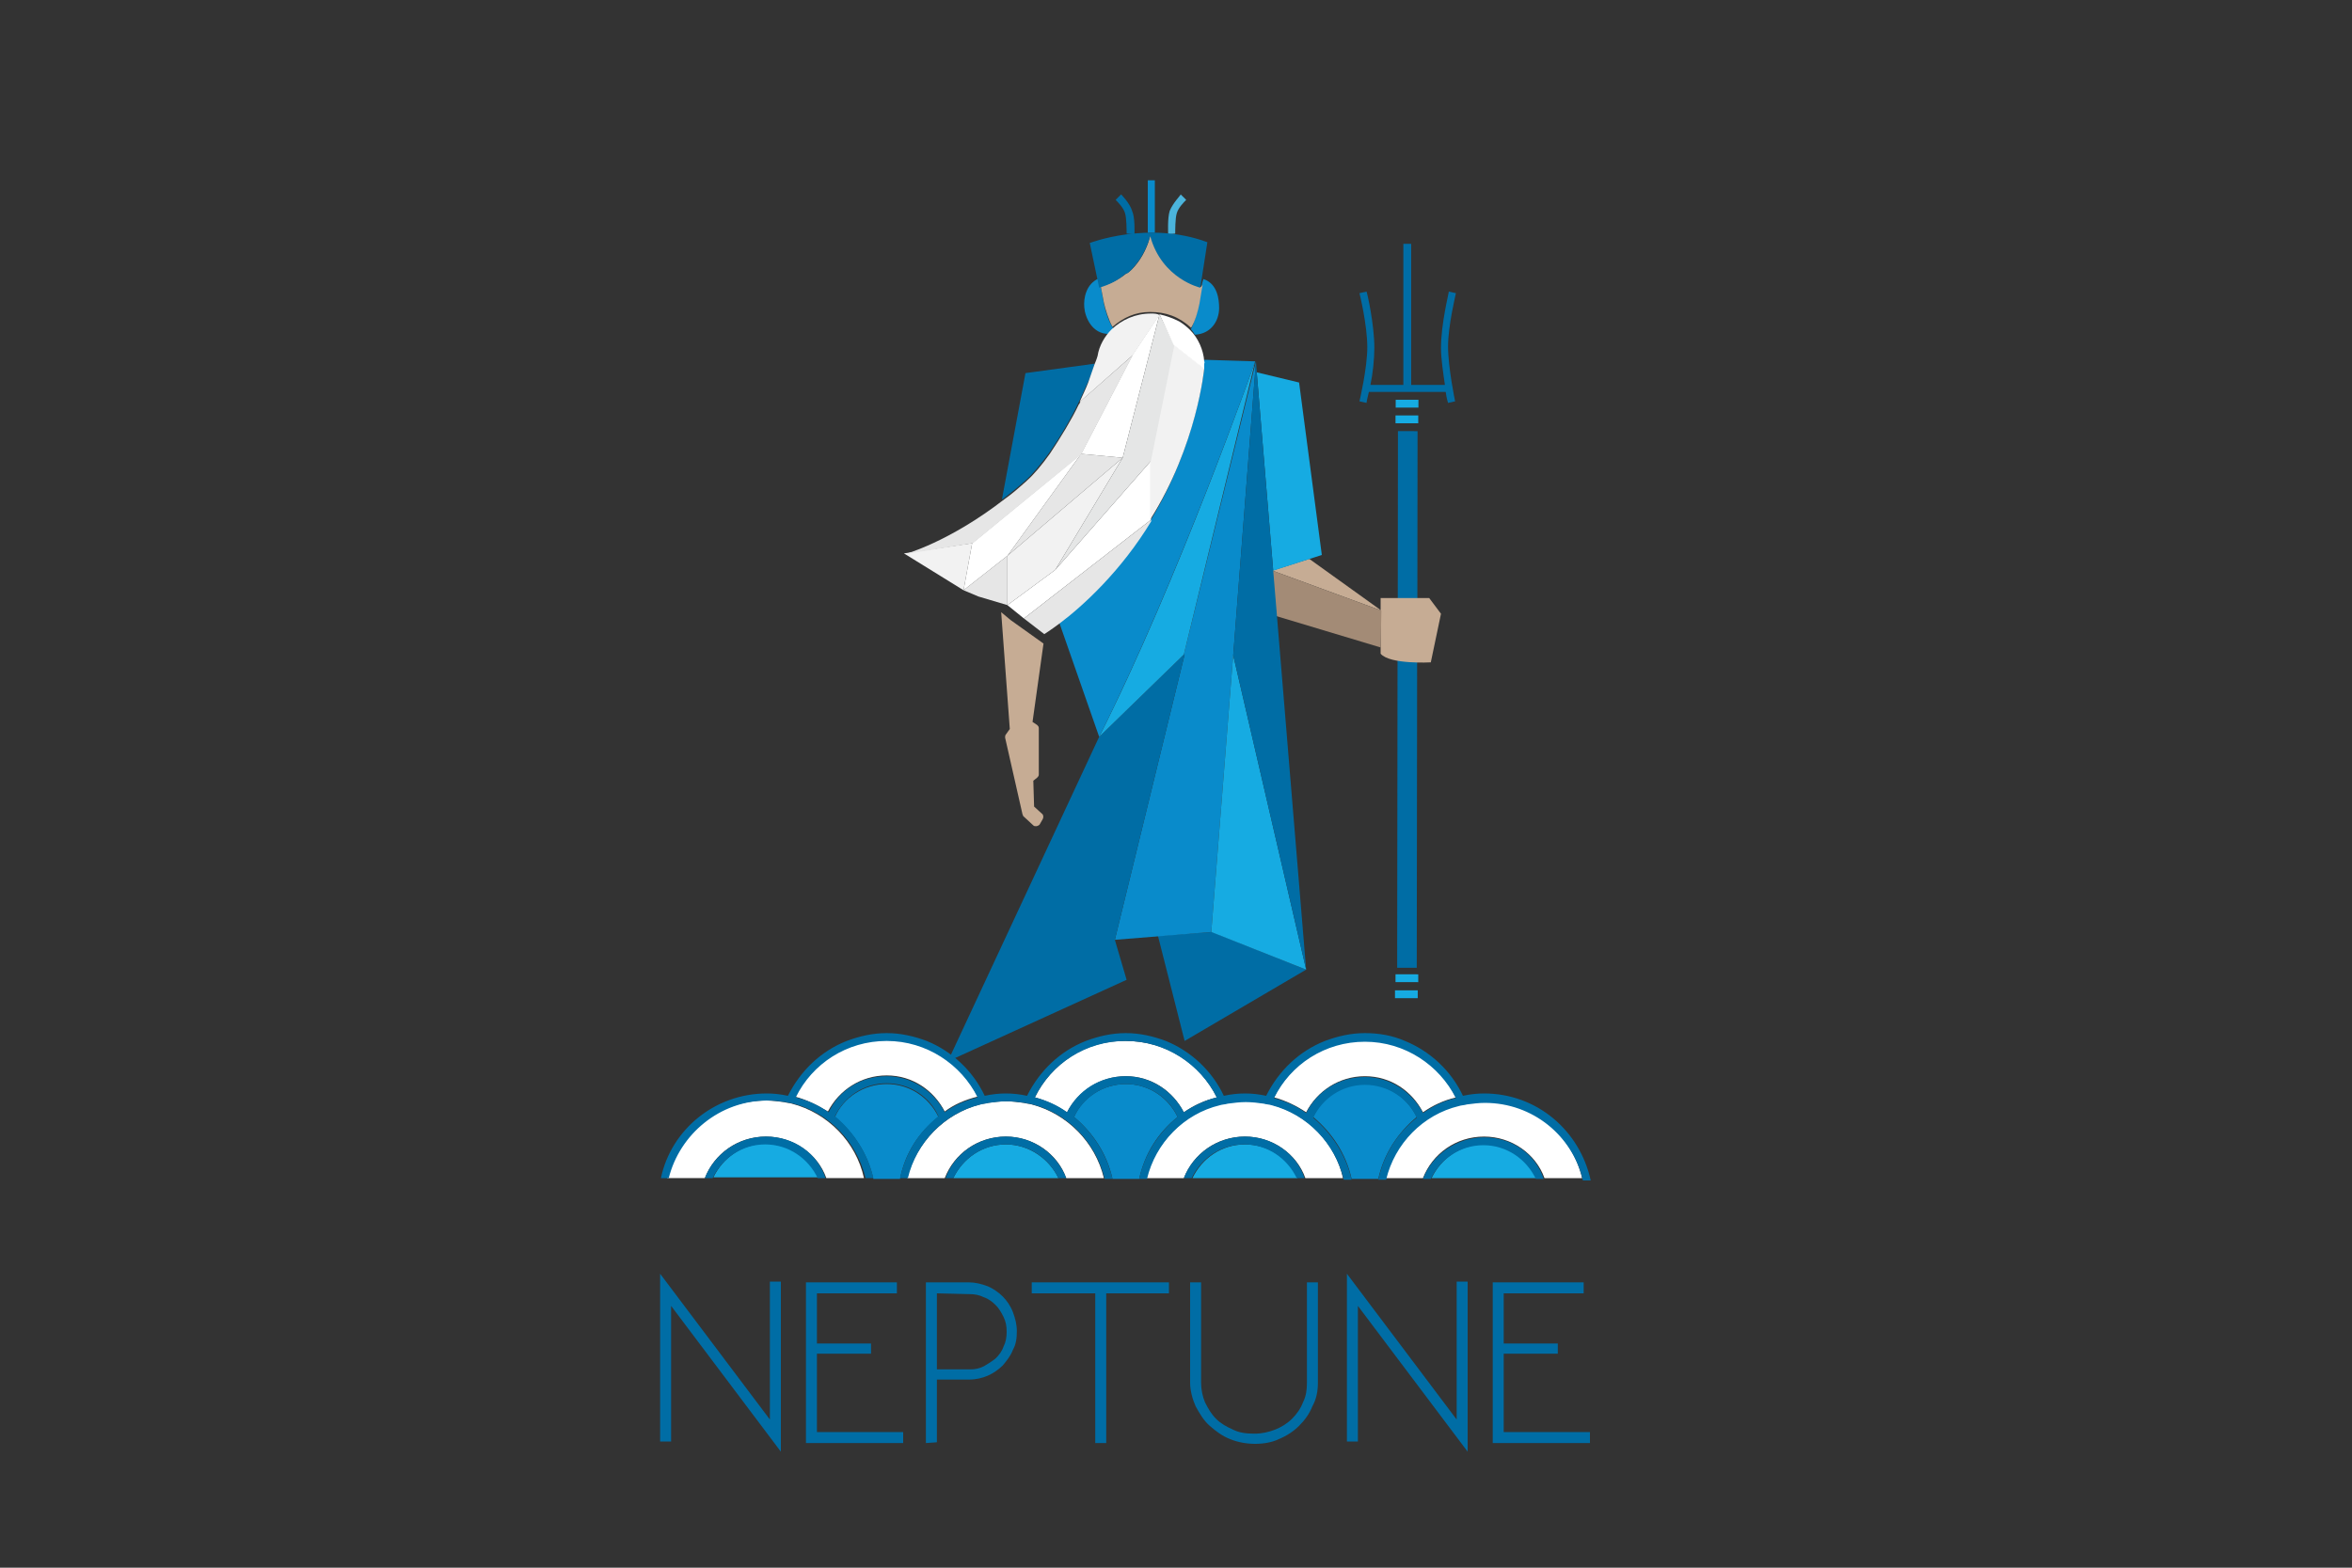<?xml version="1.0" encoding="utf-8"?>
<!-- Generator: Adobe Illustrator 27.8.1, SVG Export Plug-In . SVG Version: 6.00 Build 0)  -->
<svg version="1.1" id="Layer_1" xmlns="http://www.w3.org/2000/svg" xmlns:xlink="http://www.w3.org/1999/xlink" x="0px" y="0px"
	 viewBox="0 0 300 200" style="enable-background:new 0 0 300 200;" xml:space="preserve">
<rect x="0" y="0" width="300" height="200" fill="#333333" stroke="none"/>
<style type="text/css">
	.st0{fill:#002737;}
	.st1{fill-rule:evenodd;clip-rule:evenodd;fill:#00D2D0;}
	.st2{fill:#6D6E71;}
	.st3{fill:#FF961A;}
	.st4{fill:#FFFFFF;}
	.st5{fill:#00D7FF;}
	.st6{clip-path:url(#SVGID_00000060725677970641559100000013849538754472348307_);}
	.st7{fill:#231F20;}
	.st8{fill:#299FCD;}
	.st9{fill:#1E496C;}
	.st10{fill:none;stroke:#575757;stroke-width:0.25;stroke-miterlimit:10;}
	.st11{fill:#3599CB;}
	.st12{fill:#098BCB;}
	.st13{fill:#4BB4DC;}
	.st14{fill:#006DA5;}
	.st15{fill:#C6AC94;}
	.st16{fill:#16ABE2;}
	.st17{fill:#A38B76;}
	.st18{fill:#E6E6E6;}
	.st19{fill:#F2F2F2;}
	.st20{fill:#E5E6E6;}
	.st21{clip-path:url(#SVGID_00000109725331394960209420000013995349409181799315_);}
</style>
<g>
	<polygon class="st12" points="146.4,23 146.4,29.7 147.3,29.7 147.3,23 146.6,23 	"/>
	<path class="st13" d="M149,29.9c0-0.1-0.1-2.1,0.2-3c0.4-1,1.4-2,1.4-2.1l0.7,0.7c-0.3,0.3-1,1-1.2,1.7c-0.2,0.6-0.2,2.2-0.2,2.6
		L149,29.9z"/>
	<path class="st14" d="M144.7,29.9l-1-0.1c0-0.4,0-2-0.2-2.6c-0.2-0.7-0.9-1.4-1.2-1.7l0.7-0.7c0,0,1.1,1.1,1.4,2.1
		C144.8,27.8,144.7,29.7,144.7,29.9"/>
	<path class="st12" d="M140.8,38.7l-0.4-2.2l-0.1-0.3l-0.1-0.7c-1.7,0.7-2,2.6-1.9,3.7c0.1,1.3,1,3.4,3.1,3.4c0,0,0.4-0.3,0.6-0.7
		l0,0C141.4,41,141,39.7,140.8,38.7"/>
	<path class="st12" d="M153.5,35.6L153.5,35.6l-0.1,0.3l-0.1,0.4l0,0l0,0.1l-0.4,2.4c-0.2,1-0.5,2.2-1,3.2c0,0,0,0,0,0
		c0.3,0.3,0.5,0.7,0.5,0.7c2.1-0.1,3.1-1.8,3.1-3.4C155.5,38.2,155.3,36.2,153.5,35.6"/>
	<path class="st15" d="M153.2,36.6c0,0-4.7-1-6.2-6.5c0-0.1-0.2-0.3-0.2-0.3c-0.1,0.3-0.4,1.8-1.4,3.3c-0.4,0.6-0.9,1.2-1.4,1.6l0,0
		c-0.1,0-0.1,0.1-0.2,0.1c-0.9,0.7-2,1.4-3.4,1.7l0.4,2.1c0.2,0.9,0.6,2.2,1.1,3.1l0,0c1.4-1.2,2.9-1.9,4.8-1.9c2,0,3.7,0.6,5.2,2
		c0,0,0.1-0.1,0.1-0.1c0.5-0.9,0.8-2,1-3l0.4-2.4l0,0L153.2,36.6z"/>
	<path class="st14" d="M143.9,34.8L143.9,34.8c0.6-0.5,1-1.1,1.4-1.6c1-1.5,1.4-2.9,1.4-3.2c0,0,0-0.1,0-0.1c0,0.1,0,0.1,0,0.2
		c1.5,5.5,6.4,6.6,6.4,6.6l0,0l0.9-5.8c-7.5-2.8-15,0.1-15,0.1l1.2,5.7c1.4-0.4,2.5-1,3.4-1.8C143.8,34.9,143.9,34.8,143.9,34.8"/>
	<path class="st4" d="M101,140.8c-0.3-0.1-0.7-0.1-1-0.2c-0.8-0.1-1.5-0.2-2.3-0.2c-6.1,0-11.2,4.2-12.6,9.9h4.8
		c1.2-3.1,4.2-5.3,7.8-5.3c3.5,0,6.6,2.2,7.7,5.3h4.8C109.2,145.7,105.6,142,101,140.8"/>
	<path class="st4" d="M162.1,140.9c-0.3-0.1-0.7-0.1-1-0.2c-0.8-0.1-1.5-0.2-2.3-0.2s-1.6,0.1-2.3,0.2c-0.3,0.1-0.7,0.1-1,0.2
		c-4.6,1.2-8.1,4.9-9.3,9.4h4.8c1.2-3.1,4.2-5.3,7.8-5.3c3.5,0,6.6,2.2,7.7,5.3h4.8C170.3,145.8,166.7,142.1,162.1,140.9"/>
	<path class="st4" d="M189.3,140.5c-0.8,0-1.6,0.1-2.3,0.2c-0.3,0.1-0.7,0.1-1,0.2c-4.6,1.2-8.1,4.9-9.3,9.4h4.8
		c1.2-3.1,4.2-5.3,7.8-5.3c3.5,0,6.6,2.2,7.7,5.3h4.8C200.5,144.7,195.4,140.5,189.3,140.5"/>
	<path class="st4" d="M131.6,140.9c-0.3-0.1-0.7-0.1-1-0.2c-0.8-0.1-1.5-0.2-2.3-0.2c-0.8,0-1.6,0.1-2.3,0.2c-0.3,0.1-0.7,0.1-1,0.2
		c-4.6,1.2-8.1,4.9-9.3,9.4h4.8c1.2-3.1,4.2-5.3,7.8-5.3c3.5,0,6.6,2.2,7.7,5.3h4.8C139.7,145.7,136.1,142.1,131.6,140.9"/>
	<path class="st16" d="M97.7,145.9c-3,0-5.5,1.8-6.7,4.3h13.4C103.3,147.7,100.7,146,97.7,145.9"/>
	<path class="st16" d="M128.3,146c-3,0-5.5,1.8-6.7,4.3H135C133.8,147.8,131.2,146,128.3,146"/>
	<path class="st12" d="M119.7,142.5c-1.2-2.5-3.7-4.2-6.6-4.2s-5.5,1.7-6.6,4.2c2.4,2,4.2,4.7,4.9,7.9h3.4
		C115.4,147.2,117.2,144.4,119.7,142.5"/>
	<path class="st12" d="M180.7,142.5c-1.2-2.5-3.7-4.2-6.6-4.2c-2.9,0-5.5,1.7-6.6,4.2c2.4,2,4.2,4.7,4.9,7.9h3.4
		C176.5,147.2,178.3,144.5,180.7,142.5"/>
	<path class="st16" d="M189.3,146c-3,0-5.5,1.8-6.7,4.3H196C194.9,147.9,192.3,146,189.3,146"/>
	<path class="st12" d="M150.2,142.5c-1.2-2.5-3.7-4.2-6.6-4.2c-2.9,0-5.5,1.7-6.6,4.2c2.4,2,4.2,4.7,4.9,7.9h3.4
		C146,147.2,147.7,144.5,150.2,142.5"/>
	<path class="st16" d="M158.8,146c-3,0-5.5,1.8-6.7,4.3h13.4C164.4,147.8,161.8,146,158.8,146"/>
	<path class="st4" d="M101.4,139.9c1.5,0.4,2.9,1.1,4.2,1.9c1.4-2.7,4.2-4.6,7.5-4.6c3.3,0,6,1.9,7.4,4.6c1.2-0.9,2.6-1.5,4.2-1.9
		c-2.1-4.3-6.5-7.2-11.6-7.2C107.9,132.7,103.5,135.7,101.4,139.9"/>
	<path class="st4" d="M132,140c1.5,0.4,2.9,1.1,4.1,1.9c1.4-2.7,4.2-4.6,7.5-4.6c3.3,0,6,1.9,7.4,4.6c1.3-0.9,2.6-1.5,4.2-1.9
		c-2.1-4.3-6.5-7.2-11.6-7.2C138.5,132.7,134.1,135.7,132,140"/>
	<path class="st4" d="M162.5,140c1.5,0.4,2.9,1.1,4.1,1.9c1.4-2.7,4.2-4.6,7.5-4.6c3.3,0,6,1.9,7.4,4.6c1.3-0.9,2.6-1.5,4.2-1.9
		c-2.1-4.3-6.5-7.2-11.6-7.2C169,132.8,164.6,135.7,162.5,140"/>
	<path class="st14" d="M189.3,139.5c-0.9,0-1.8,0.1-2.7,0.3c-1.5-3.2-4.2-5.7-7.4-7c-1.6-0.7-3.3-1-5.1-1c-1.8,0-3.5,0.4-5.1,1
		c-3.3,1.3-5.9,3.8-7.5,7c-0.9-0.2-1.8-0.3-2.7-0.3c-0.9,0-1.8,0.1-2.7,0.3c-1.5-3.2-4.2-5.7-7.4-7c-1.6-0.6-3.3-1-5.1-1
		s-3.5,0.4-5.1,1c-3.3,1.3-5.9,3.8-7.5,7c-0.9-0.2-1.8-0.3-2.7-0.3c-0.9,0-1.8,0.1-2.7,0.3c-1.5-3.2-4.2-5.7-7.4-7
		c-1.6-0.6-3.3-1-5.1-1c-1.8,0-3.5,0.4-5.1,1c-3.3,1.3-5.9,3.8-7.5,7c-0.9-0.2-1.8-0.3-2.7-0.3c-6.6,0-12.2,4.6-13.5,10.8h1
		c1.4-5.6,6.5-9.9,12.6-9.9c0.8,0,1.6,0.1,2.3,0.2c0.3,0.1,0.7,0.1,1,0.2c4.6,1.2,8.1,4.9,9.2,9.5h1c-0.7-3.1-2.5-5.9-4.9-7.9
		c1.2-2.5,3.7-4.2,6.6-4.2c2.9,0,5.5,1.7,6.6,4.2c-2.5,2-4.2,4.7-4.9,7.9h1c1.1-4.6,4.7-8.3,9.3-9.4c0.3-0.1,0.7-0.1,1-0.2
		c0.8-0.1,1.5-0.2,2.3-0.2s1.6,0.1,2.3,0.2c0.3,0.1,0.7,0.1,1,0.2c4.6,1.2,8.1,4.9,9.2,9.5h1c-0.7-3.1-2.5-5.9-4.9-7.9
		c1.2-2.5,3.7-4.2,6.6-4.2c2.9,0,5.5,1.7,6.6,4.2c-2.4,2-4.2,4.7-4.9,7.9h1c1.1-4.6,4.7-8.3,9.3-9.4c0.3-0.1,0.7-0.1,1-0.2
		c0.8-0.1,1.5-0.2,2.3-0.2c0.8,0,1.6,0.1,2.3,0.2c0.3,0.1,0.7,0.1,1,0.2c4.6,1.2,8.1,4.9,9.2,9.5h1c-0.7-3.1-2.5-5.9-4.9-7.9
		c1.2-2.5,3.7-4.2,6.6-4.2c2.9,0,5.5,1.7,6.6,4.2c-2.5,2-4.2,4.7-4.9,7.9h1c1.1-4.6,4.7-8.3,9.3-9.4c0.3-0.1,0.7-0.1,1-0.2
		c0.8-0.1,1.5-0.2,2.3-0.2c6.1,0,11.2,4.2,12.5,9.9h1C201.5,144.2,196,139.5,189.3,139.5 M120.5,141.9c-1.4-2.7-4.2-4.6-7.4-4.6
		c-3.3,0-6.1,1.8-7.4,4.6c-1.3-0.9-2.6-1.5-4.2-1.9c2.1-4.3,6.5-7.2,11.6-7.2s9.5,3,11.6,7.2C123.1,140.4,121.7,141,120.5,141.9
		 M151,141.9c-1.4-2.7-4.2-4.6-7.4-4.6c-3.3,0-6.1,1.8-7.5,4.6c-1.2-0.9-2.6-1.5-4.1-1.9c2.1-4.3,6.5-7.2,11.6-7.2s9.5,3,11.6,7.2
		C153.6,140.4,152.2,141.1,151,141.9 M181.5,142c-1.4-2.7-4.2-4.6-7.4-4.6c-3.3,0-6.1,1.8-7.5,4.6c-1.2-0.9-2.6-1.5-4.1-1.9
		c2.1-4.3,6.5-7.2,11.6-7.2s9.5,3,11.6,7.2C184.2,140.4,182.8,141.1,181.5,142"/>
	<path class="st14" d="M189.3,145.1c-3.5,0-6.6,2.2-7.8,5.3h1c1.2-2.5,3.7-4.3,6.7-4.3c3,0,5.5,1.8,6.7,4.3h1
		C195.9,147.3,192.9,145.1,189.3,145.1"/>
	<path class="st14" d="M158.8,145c-3.5,0-6.6,2.2-7.8,5.3h1c1.2-2.5,3.7-4.3,6.7-4.3c3,0,5.5,1.8,6.7,4.3h1
		C165.4,147.2,162.3,145,158.8,145"/>
	<path class="st14" d="M128.3,145c-3.5,0-6.6,2.2-7.7,5.3h1c1.2-2.5,3.7-4.3,6.7-4.3c3,0,5.5,1.8,6.7,4.3h1
		C134.8,147.2,131.8,145,128.3,145"/>
	<path class="st14" d="M97.7,145c-3.5,0-6.6,2.2-7.8,5.3h1c1.2-2.5,3.7-4.3,6.7-4.3c3,0,5.5,1.8,6.7,4.3h1
		C104.3,147.2,101.3,145,97.7,145"/>
	<rect x="179" y="50" transform="matrix(1.099998e-03 -1 1 1.099998e-03 127.826 230.945)" class="st16" width="1" height="2.9"/>
	<rect x="178" y="53" class="st16" width="2.9" height="1"/>
	
		<rect x="179" y="123.4" transform="matrix(1.299998e-03 -1 1 1.299998e-03 54.366 304.136)" class="st16" width="1" height="2.9"/>
	
		<rect x="166.6" y="66.7" transform="matrix(1.099998e-03 -1 1 1.099998e-03 111.399 247.428)" class="st14" width="25.9" height="2.5"/>
	
		<rect x="158.2" y="100.9" transform="matrix(1.199998e-03 -1 1 1.199998e-03 77.12 281.541)" class="st14" width="42.6" height="2.5"/>
	
		<rect x="178.9" y="125.3" transform="matrix(1.199998e-03 -1 1 1.199998e-03 52.418 306.091)" class="st16" width="1" height="2.9"/>
	<path class="st14" d="M185.7,37.4l-0.9-0.2c0,0.2-1,4.1-1,7.2c0,1.4,0.3,3.3,0.5,4.7H180l0-18h-1v18h-4.2c0.3-1.4,0.5-3.3,0.5-4.7
		c0-3-0.9-7-1-7.2l-0.9,0.2c0,0,1,4,1,6.9c0,2.7-1,6.9-1,6.9l0.9,0.2c0-0.1,0.1-0.6,0.3-1.4h9.8c0.1,0.8,0.3,1.4,0.3,1.4l0.9-0.2
		c0,0-0.9-4.3-0.9-7C184.7,41.5,185.7,37.5,185.7,37.4"/>
	<path class="st15" d="M182.3,76.3h-6.2v7.1c1.2,1.4,6.4,1.1,6.4,1.1l1.3-6.2L182.3,76.3z"/>
	<polygon class="st15" points="176.2,77.9 167,71.3 162.3,72.8 	"/>
	<polygon class="st17" points="176.1,82.6 176.2,77.9 162.3,72.8 162.8,78.6 	"/>
	<path class="st15" d="M131.9,102.9l-0.1-3.3l0.5-0.4c0.1-0.1,0.2-0.2,0.2-0.4l0-5.9c0-0.2-0.1-0.3-0.2-0.4l-0.6-0.4l1.4-10l-4.2-3
		l-1.2-1l1.1,14.9l-0.5,0.7c-0.1,0.1-0.1,0.3-0.1,0.4l2.2,9.7c0,0.1,0.1,0.2,0.1,0.3l1.3,1.2c0.1,0.1,0.2,0.1,0.3,0.1c0,0,0,0,0.1,0
		c0.1,0,0.3-0.1,0.4-0.2l0.4-0.7c0.1-0.2,0.1-0.4,0-0.6L131.9,102.9z"/>
	<polygon class="st14" points="147.7,119.4 154.6,118.9 166.6,123.7 151.1,132.8 	"/>
	<path class="st12" d="M153.5,47L153.5,47L153.5,47L153.5,47L153.5,47"/>
	<polygon class="st12" points="157.3,83.6 160.2,46.1 151,83.5 151.1,83.5 142.2,119.9 154.5,118.9 157.3,83.5 	"/>
	<polygon class="st16" points="157.3,83.6 157.3,83.6 157.3,83.5 154.5,118.9 154.5,118.9 166.6,123.7 	"/>
	<polygon class="st16" points="168.6,70.8 165.7,48.8 160.3,47.5 162.4,72.8 	"/>
	<polygon class="st14" points="151,83.5 151,83.5 140.2,94 120.9,135.4 143.7,125 142.2,119.9 151.1,83.5 	"/>
	<polygon class="st14" points="160.3,47.5 160.2,46.1 157.3,83.6 157.3,83.6 166.6,123.7 162.4,72.8 	"/>
	<path class="st16" d="M151,83.5L151,83.5l9.1-37.4c0,0-9.8,27.9-19.9,47.9L151,83.5z"/>
	<path class="st12" d="M153.6,45.9c0,0,0,0.1,0,0.1c0,0.1,0,0.2,0,0.3c0,0.3,0,0.5,0,0.7c0,0-1,9.8-6.8,19.3
		c-3.8,6.5-8.9,10.9-11.7,13.1l5.1,14.6c10.1-20.1,19.9-47.9,19.9-47.9L153.6,45.9z"/>
	<polygon class="st18" points="128.5,70.9 143.2,58.4 137.9,57.9 	"/>
	<polygon class="st18" points="122.9,75.3 124.8,76.1 128.5,77.2 128.5,70.9 	"/>
	<path class="st4" d="M146.8,66.3v-7.5l-12.2,13.9l-6.1,4.5l2.1,1.7l16.1-12.5C146.7,66.4,146.8,66.3,146.8,66.3"/>
	<path class="st4" d="M146.7,66.4l0.1-0.1v-0.1C146.8,66.3,146.7,66.4,146.7,66.4"/>
	<polygon class="st19" points="115.3,70.6 122.9,75.3 124,69.3 	"/>
	<polygon class="st4" points="137.9,57.9 124,69.3 122.9,75.3 128.5,70.9 	"/>
	<polygon class="st19" points="143.2,58.4 128.5,70.9 128.5,77.2 134.6,72.7 	"/>
	<polygon class="st4" points="137.9,57.9 143.2,58.4 147.9,40.1 144.5,45.2 	"/>
	<path class="st19" d="M153.6,47L153.6,47L153.6,47l-3.9-3.1l-3,14.8v7.5v0.1C152.7,56.8,153.6,47,153.6,47"/>
	<path class="st18" d="M146.7,66.4l-16.1,12.5l2.6,2c0,0,0.8-0.5,2-1.4c2.8-2.1,7.8-6.6,11.7-13.1L146.7,66.4z"/>
	<path class="st14" d="M133.8,57.8c1.4-2,2.8-4.4,3.7-6.3c0.5-1,0.9-2,1.3-2.8c0.4-0.9,0.7-1.7,0.8-2.3l-8.8,1.2l-3,16.1
		c0,0,0.1,0,0.2-0.1c0.9-0.7,1.8-1.4,2.8-2.3C131.7,60.5,132.7,59.3,133.8,57.8"/>
	<path class="st18" d="M137.8,51.2c0,0.1-0.1,0.3-0.2,0.4c-0.9,1.9-2.3,4.2-3.7,6.3c-1,1.4-2,2.6-2.9,3.4c0,0-0.1,0.1-0.1,0.1
		c-0.9,0.8-1.8,1.6-2.8,2.3c-7.1,5.5-12.7,7-12.7,7l8.7-1.4L137.9,58l6.6-12.7L137.8,51.2z"/>
	<path class="st19" d="M146.8,40c-2,0-3.7,0.8-5,2c-0.9,0.9-1.6,2.1-1.8,3.4h0c0,0-0.1,0.4-0.4,1.1c-0.2,0.6-0.5,1.4-0.8,2.3
		c-0.3,0.8-0.7,1.6-1.1,2.5l6.8-6l3.4-5.1C147.6,40,147.2,40,146.8,40"/>
	<polygon class="st20" points="134.6,72.7 146.8,58.8 149.8,44 149.1,42.6 147.9,40.1 143.2,58.4 	"/>
	<path class="st4" d="M153.6,46.1c-0.1-1.5-0.8-3-1.8-4c-0.4-0.4-0.9-0.8-1.4-1.1c-0.8-0.4-1.6-0.7-2.5-0.9l1.8,3.9l3.8,3l0.1,0.1
		c0-0.3,0-0.5,0-0.7C153.7,46.2,153.6,46.1,153.6,46.1"/>
	<polygon class="st4" points="149.8,44 147.9,40.1 149.1,42.6 	"/>
	<polygon class="st14" points="99.6,163.5 99.6,185.2 85.6,166.6 85.6,183.9 84.2,183.9 84.2,162.5 98.2,181.1 98.2,163.5 	"/>
	<polygon class="st14" points="102.8,184.1 102.8,163.6 114.4,163.6 114.4,165 104.2,165 104.2,171.4 111.1,171.4 111.1,172.7 
		104.2,172.7 104.2,182.7 115.2,182.7 115.2,184.1 	"/>
	<path class="st14" d="M118.1,184.1v-20.5h5.5c0.8,0,1.6,0.2,2.4,0.5c0.7,0.3,1.4,0.8,1.9,1.3c0.5,0.5,1,1.2,1.3,2
		c0.3,0.8,0.5,1.6,0.5,2.4c0,0.9-0.1,1.7-0.5,2.4c-0.3,0.8-0.8,1.4-1.3,2c-0.5,0.5-1.2,1-1.9,1.3c-0.7,0.3-1.5,0.5-2.4,0.5h-4.1v8
		L118.1,184.1L118.1,184.1z M119.5,165v9.7h4.2c0.7,0,1.2-0.1,1.8-0.4c0.5-0.3,1-0.6,1.5-1c0.4-0.4,0.8-0.9,1-1.5
		c0.3-0.6,0.4-1.2,0.4-1.9c0-0.7-0.1-1.3-0.4-1.9c-0.3-0.6-0.6-1.1-1-1.5s-0.9-0.8-1.5-1c-0.6-0.3-1.2-0.4-1.8-0.4L119.5,165
		L119.5,165z"/>
	<polygon class="st14" points="149.1,163.6 149.1,165 141.1,165 141.1,184.1 139.7,184.1 139.7,165 131.6,165 131.6,163.6 	"/>
	<path class="st14" d="M160.1,184.2c-1.1,0-2.2-0.2-3.2-0.6c-1-0.4-1.8-1-2.6-1.7c-0.8-0.7-1.3-1.6-1.8-2.5c-0.4-0.9-0.7-2-0.7-3
		v-12.8h1.4v12.8c0,0.9,0.2,1.8,0.5,2.5c0.4,0.8,0.8,1.5,1.4,2.1c0.6,0.6,1.3,1,2.2,1.4c0.8,0.4,1.7,0.5,2.7,0.5s1.8-0.2,2.6-0.5
		c0.8-0.3,1.6-0.8,2.2-1.4c0.6-0.6,1.1-1.3,1.4-2.1c0.4-0.8,0.5-1.6,0.5-2.5v-12.8h1.4v12.8c0,1.1-0.2,2.1-0.7,3
		c-0.4,1-1,1.8-1.7,2.5c-0.7,0.7-1.6,1.3-2.6,1.7C162.3,184,161.2,184.2,160.1,184.2"/>
	<polygon class="st14" points="187.2,163.5 187.2,185.2 173.2,166.6 173.2,183.9 171.8,183.9 171.8,162.5 185.8,181.1 185.8,163.5 	
		"/>
	<polygon class="st14" points="190.4,184.1 190.4,163.6 202,163.6 202,165 191.8,165 191.8,171.4 198.7,171.4 198.7,172.7 
		191.8,172.7 191.8,182.7 202.8,182.7 202.8,184.1 	"/>
</g>
</svg>

